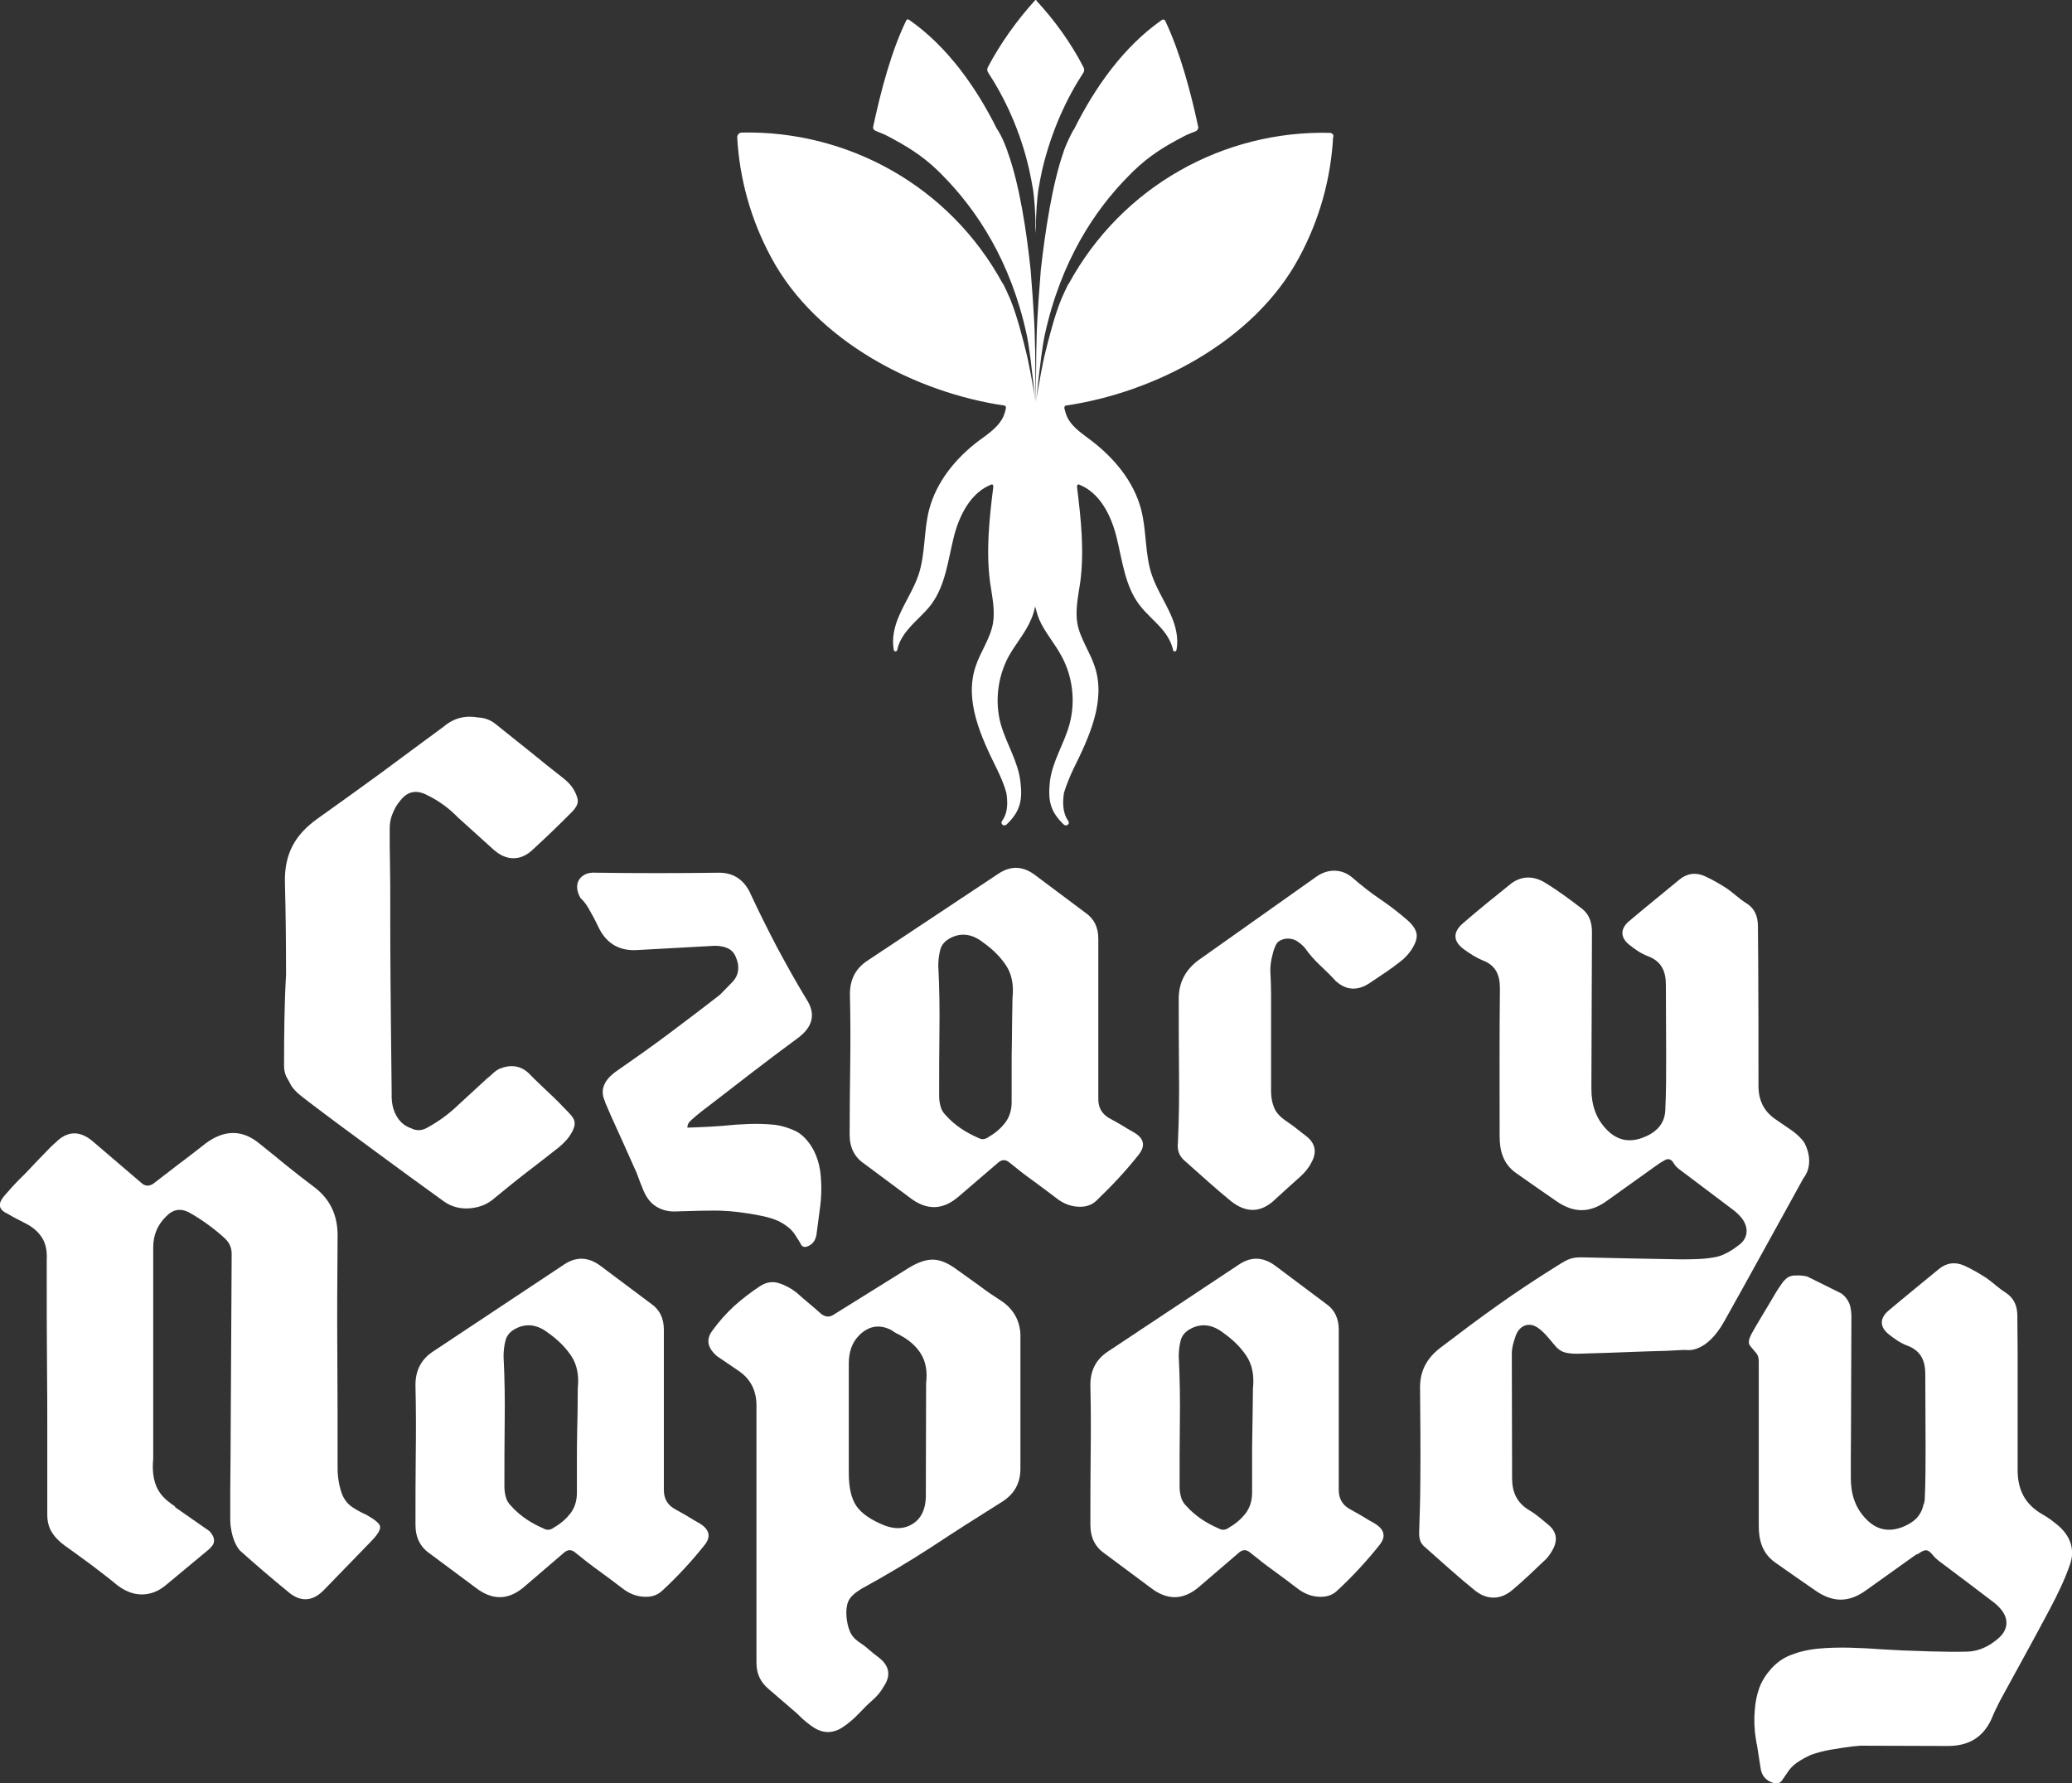 <?xml version="1.0" encoding="utf-8"?>
<!-- Generator: Adobe Illustrator 27.3.1, SVG Export Plug-In . SVG Version: 6.00 Build 0)  -->
<svg version="1.1" id="Warstwa_1" xmlns="http://www.w3.org/2000/svg" xmlns:xlink="http://www.w3.org/1999/xlink" x="0px" y="0px"
	 viewBox="0 0 73.16 62.95" style="enable-background:new 0 0 73.16 62.95;" xml:space="preserve">
<rect x="0" y="0" width="73.16" height="62.95" fill="#333333" stroke="none"/>
<style type="text/css">
	.st0{fill:#FFFFFF;}
</style>
<g>
	<g>
		<path class="st0" d="M10.03,37.63c0,0.15,0.03,0.27,0.08,0.38c0.06,0.11,0.12,0.21,0.18,0.33c0.08,0.11,0.17,0.21,0.28,0.3
			c0.11,0.09,0.21,0.17,0.33,0.26c0.79,0.6,1.59,1.19,2.38,1.77c0.79,0.58,1.59,1.17,2.4,1.75c0.26,0.18,0.55,0.26,0.88,0.24
			c0.32-0.02,0.61-0.12,0.85-0.32c0.39-0.32,0.78-0.64,1.17-0.94c0.39-0.3,0.78-0.6,1.17-0.91c0.19-0.16,0.33-0.32,0.41-0.46
			c0.1-0.16,0.14-0.3,0.13-0.4c-0.01-0.11-0.08-0.22-0.21-0.35c-0.23-0.24-0.46-0.48-0.7-0.7c-0.24-0.23-0.48-0.45-0.7-0.68
			c-0.29-0.28-0.64-0.33-1.04-0.17c-0.1,0.05-0.18,0.11-0.24,0.17c-0.07,0.06-0.14,0.13-0.22,0.19c-0.34,0.31-0.67,0.62-1,0.92
			c-0.32,0.31-0.69,0.58-1.09,0.8c-0.19,0.11-0.39,0.12-0.58,0.02c-0.23-0.08-0.4-0.23-0.52-0.45c-0.12-0.22-0.17-0.47-0.16-0.77
			c-0.02-1.57-0.03-2.87-0.04-3.9c-0.01-1.03-0.01-1.88-0.01-2.56s0-1.23-0.01-1.66c-0.01-0.43-0.01-0.84-0.01-1.23
			c0-0.19,0.03-0.37,0.1-0.53c0.06-0.16,0.15-0.32,0.27-0.46c0.26-0.34,0.58-0.4,0.97-0.19c0.39,0.19,0.75,0.45,1.07,0.78l1.24,1.12
			c0.23,0.21,0.47,0.32,0.72,0.32c0.25,0,0.49-0.11,0.72-0.34c0.23-0.21,0.45-0.42,0.67-0.63c0.22-0.21,0.44-0.43,0.67-0.66
			c0.13-0.13,0.2-0.25,0.21-0.36c0.01-0.11-0.04-0.25-0.13-0.41c-0.08-0.15-0.2-0.28-0.36-0.41c-0.41-0.32-0.81-0.64-1.2-0.96
			c-0.4-0.32-0.8-0.64-1.2-0.96c-0.18-0.15-0.39-0.23-0.63-0.24c-0.45-0.08-0.86,0.02-1.21,0.32c-0.75,0.55-1.49,1.1-2.22,1.64
			c-0.74,0.54-1.49,1.08-2.25,1.62c-0.39,0.28-0.68,0.59-0.87,0.95c-0.19,0.36-0.28,0.79-0.27,1.29c0.03,1.1,0.04,2.19,0.04,3.27
			C10.04,35.46,10.03,36.55,10.03,37.63z"/>
		<path class="st0" d="M39.49,41.6c0.25-0.27,0.49-0.55,0.72-0.84c0.24-0.31,0.19-0.57-0.17-0.78c-0.15-0.08-0.29-0.17-0.44-0.26
			c-0.15-0.09-0.3-0.17-0.46-0.26c-0.24-0.15-0.36-0.36-0.36-0.66v-5.66c0-0.4-0.15-0.71-0.46-0.92l-1.75-1.31
			c-0.44-0.34-0.87-0.36-1.31-0.07c-0.78,0.52-1.55,1.03-2.32,1.54c-0.77,0.51-1.54,1.02-2.32,1.54c-0.42,0.28-0.62,0.68-0.61,1.21
			c0.02,0.83,0.02,1.64,0.01,2.45C30.01,38.42,30,39.23,30,40.06c0,0.45,0.17,0.79,0.51,1.02l1.6,1.19c0.6,0.47,1.17,0.46,1.73-0.02
			l1.41-1.21c0.13-0.11,0.26-0.11,0.39,0c0.28,0.23,0.55,0.44,0.83,0.64c0.28,0.2,0.55,0.41,0.83,0.62c0.23,0.18,0.47,0.28,0.74,0.3
			c0.27,0.02,0.49-0.04,0.67-0.21C38.98,42.13,39.24,41.87,39.49,41.6z M35.73,36.71c-0.01,0.39-0.01,0.72-0.01,0.98s0,0.5,0,0.69
			c0,0.19,0,0.37,0,0.53c0,0.29-0.08,0.53-0.23,0.73c-0.15,0.19-0.34,0.36-0.57,0.49c-0.13,0.1-0.25,0.11-0.36,0.05
			c-0.23-0.1-0.44-0.21-0.63-0.34c-0.19-0.13-0.37-0.28-0.53-0.46c-0.1-0.1-0.16-0.2-0.19-0.32c-0.03-0.11-0.05-0.23-0.05-0.36
			c0-0.78,0-1.54,0.01-2.3c0.01-0.75,0-1.52-0.04-2.3c0-0.19,0.02-0.38,0.07-0.57c0.05-0.19,0.18-0.33,0.39-0.43
			c0.37-0.18,0.75-0.12,1.12,0.17c0.34,0.24,0.61,0.51,0.81,0.81c0.2,0.3,0.28,0.68,0.23,1.15C35.74,35.83,35.73,36.32,35.73,36.71z
			"/>
		<path class="st0" d="M48.74,31.75c-0.34-0.23-0.66-0.48-0.97-0.75c-0.18-0.16-0.39-0.25-0.62-0.26c-0.23-0.01-0.46,0.06-0.67,0.21
			l-4.18,2.96c-0.45,0.34-0.68,0.79-0.68,1.34c0,0.86,0,1.71,0.01,2.55c0.01,0.84,0,1.69-0.04,2.55c-0.03,0.26,0.05,0.47,0.24,0.63
			c0.27,0.24,0.55,0.49,0.82,0.73c0.27,0.24,0.55,0.48,0.82,0.7c0.56,0.44,1.09,0.4,1.59-0.1c0.37-0.34,0.65-0.59,0.83-0.75
			c0.18-0.16,0.32-0.33,0.41-0.51c0.21-0.37,0.15-0.69-0.19-0.95c-0.13-0.1-0.25-0.19-0.36-0.28c-0.11-0.09-0.24-0.17-0.36-0.26
			c-0.19-0.13-0.33-0.28-0.4-0.45c-0.07-0.17-0.11-0.36-0.11-0.57c0-0.65,0-1.17,0-1.58s0-0.73,0-0.97c0-0.24,0-0.43,0-0.56
			c0-0.13,0-0.24,0-0.34c0-0.23-0.01-0.46-0.02-0.69c-0.02-0.23,0.01-0.47,0.07-0.69c0.03-0.13,0.07-0.25,0.12-0.35
			c0.05-0.11,0.15-0.17,0.29-0.21c0.16-0.03,0.3-0.01,0.43,0.06c0.12,0.07,0.22,0.16,0.3,0.25c0.16,0.23,0.34,0.43,0.53,0.61
			c0.19,0.18,0.38,0.36,0.56,0.56c0.37,0.34,0.78,0.36,1.21,0.07l0.61-0.41c0.16-0.11,0.32-0.23,0.46-0.34
			c0.15-0.11,0.28-0.25,0.39-0.41c0.15-0.23,0.21-0.41,0.19-0.56c-0.02-0.15-0.12-0.31-0.32-0.49
			C49.4,32.23,49.08,31.98,48.74,31.75z"/>
		<path class="st0" d="M24.7,53.78c-0.15-0.08-0.29-0.17-0.44-0.26c-0.15-0.09-0.3-0.17-0.46-0.26c-0.24-0.15-0.36-0.36-0.36-0.66
			v-5.66c0-0.4-0.15-0.71-0.46-0.92l-1.75-1.31c-0.44-0.34-0.87-0.36-1.31-0.07c-0.78,0.52-1.55,1.03-2.32,1.54
			c-0.77,0.51-1.54,1.02-2.32,1.54c-0.42,0.28-0.62,0.68-0.61,1.21c0.02,0.83,0.02,1.64,0.01,2.45c-0.01,0.81-0.01,1.63-0.01,2.45
			c0,0.45,0.17,0.79,0.51,1.02l1.6,1.19c0.6,0.47,1.17,0.46,1.73-0.02l1.41-1.21c0.13-0.11,0.26-0.11,0.39,0
			c0.28,0.23,0.55,0.44,0.83,0.64c0.28,0.2,0.55,0.41,0.83,0.62c0.23,0.18,0.47,0.28,0.74,0.3c0.27,0.02,0.49-0.04,0.67-0.21
			c0.28-0.26,0.54-0.52,0.79-0.79c0.25-0.27,0.49-0.55,0.72-0.84C25.11,54.25,25.05,53.99,24.7,53.78z M20.38,50.5
			c-0.01,0.39-0.01,0.72-0.01,0.98c0,0.27,0,0.5,0,0.69c0,0.19,0,0.37,0,0.53c0,0.29-0.08,0.53-0.23,0.73
			c-0.15,0.19-0.34,0.36-0.57,0.49c-0.13,0.1-0.25,0.11-0.36,0.05c-0.23-0.1-0.44-0.21-0.63-0.34c-0.19-0.13-0.37-0.28-0.53-0.46
			c-0.1-0.1-0.16-0.2-0.19-0.32c-0.03-0.11-0.05-0.23-0.05-0.36c0-0.78,0-1.54,0.01-2.3c0.01-0.75,0-1.52-0.04-2.3
			c0-0.19,0.02-0.38,0.07-0.57c0.05-0.19,0.18-0.33,0.39-0.43c0.37-0.18,0.75-0.12,1.12,0.17c0.34,0.24,0.61,0.51,0.81,0.81
			c0.2,0.3,0.28,0.68,0.23,1.15C20.4,49.62,20.39,50.11,20.38,50.5z"/>
		<path class="st0" d="M35.39,45.95c-0.28-0.18-0.55-0.36-0.81-0.56c-0.27-0.19-0.54-0.39-0.81-0.58c-0.31-0.23-0.59-0.34-0.84-0.34
			s-0.53,0.1-0.84,0.29l-2.65,1.65c-0.15,0.1-0.29,0.09-0.44-0.02c-0.15-0.13-0.29-0.26-0.44-0.38c-0.15-0.12-0.29-0.25-0.44-0.38
			c-0.19-0.15-0.4-0.26-0.62-0.33c-0.22-0.07-0.44-0.04-0.67,0.11c-0.32,0.21-0.63,0.45-0.91,0.7c-0.28,0.26-0.54,0.55-0.77,0.87
			c-0.23,0.31-0.17,0.61,0.17,0.9l0.78,0.53c0.4,0.28,0.61,0.68,0.61,1.21v9.09c0,0.37,0.14,0.68,0.43,0.92l1.01,0.87
			c0.22,0.23,0.43,0.39,0.6,0.5c0.18,0.11,0.35,0.15,0.51,0.15c0.16-0.01,0.33-0.06,0.49-0.17c0.17-0.11,0.37-0.27,0.59-0.5
			c0.15-0.16,0.3-0.31,0.46-0.45c0.16-0.14,0.3-0.3,0.41-0.5c0.26-0.39,0.19-0.73-0.19-1.02c-0.13-0.1-0.25-0.19-0.36-0.29
			c-0.11-0.1-0.24-0.19-0.36-0.27c-0.15-0.11-0.25-0.24-0.3-0.38c-0.06-0.14-0.09-0.3-0.11-0.47c-0.02-0.23,0-0.41,0.06-0.56
			c0.06-0.15,0.21-0.29,0.45-0.44c0.86-0.47,1.7-0.97,2.5-1.49c0.8-0.53,1.62-1.05,2.45-1.57c0.46-0.28,0.68-0.67,0.68-1.19v-4.74
			C36.01,46.63,35.79,46.23,35.39,45.95z M32.69,52.88c-0.02,0.42-0.17,0.73-0.45,0.91c-0.29,0.19-0.63,0.21-1.02,0.06
			c-0.47-0.19-0.8-0.42-0.98-0.68c-0.18-0.26-0.27-0.65-0.27-1.17v-3.86c0-0.4,0.11-0.73,0.34-0.97c0.34-0.36,0.73-0.43,1.15-0.22
			c0.07,0.05,0.16,0.11,0.29,0.17c0.34,0.18,0.6,0.4,0.77,0.68c0.17,0.28,0.23,0.62,0.18,1.04L32.69,52.88z"/>
		<path class="st0" d="M48.53,53.78c-0.15-0.08-0.29-0.17-0.44-0.26c-0.15-0.09-0.3-0.17-0.46-0.26c-0.24-0.15-0.36-0.36-0.36-0.66
			v-5.66c0-0.4-0.15-0.71-0.46-0.92l-1.75-1.31c-0.44-0.34-0.87-0.36-1.31-0.07c-0.78,0.52-1.55,1.03-2.32,1.54
			c-0.77,0.51-1.54,1.02-2.32,1.54c-0.42,0.28-0.62,0.68-0.61,1.21c0.02,0.83,0.02,1.64,0.01,2.45c-0.01,0.81-0.01,1.63-0.01,2.45
			c0,0.45,0.17,0.79,0.51,1.02l1.6,1.19c0.6,0.47,1.17,0.46,1.73-0.02l1.41-1.21c0.13-0.11,0.26-0.11,0.39,0
			c0.28,0.23,0.55,0.44,0.83,0.64c0.28,0.2,0.55,0.41,0.83,0.62c0.23,0.18,0.47,0.28,0.74,0.3c0.27,0.02,0.49-0.04,0.67-0.21
			c0.28-0.26,0.54-0.52,0.79-0.79c0.25-0.27,0.49-0.55,0.72-0.84C48.94,54.25,48.89,53.99,48.53,53.78z M44.22,50.5
			c-0.01,0.39-0.01,0.72-0.01,0.98c0,0.27,0,0.5,0,0.69c0,0.19,0,0.37,0,0.53c0,0.29-0.08,0.53-0.23,0.73
			c-0.15,0.19-0.34,0.36-0.57,0.49c-0.13,0.1-0.25,0.11-0.36,0.05c-0.23-0.1-0.44-0.21-0.63-0.34c-0.19-0.13-0.37-0.28-0.53-0.46
			c-0.1-0.1-0.16-0.2-0.19-0.32c-0.03-0.11-0.05-0.23-0.05-0.36c0-0.78,0-1.54,0.01-2.3c0.01-0.75,0-1.52-0.04-2.3
			c0-0.19,0.02-0.38,0.07-0.57c0.05-0.19,0.18-0.33,0.39-0.43c0.37-0.18,0.75-0.12,1.12,0.17c0.34,0.24,0.61,0.51,0.81,0.81
			c0.2,0.3,0.28,0.68,0.23,1.15C44.23,49.62,44.23,50.11,44.22,50.5z"/>
		<path class="st0" d="M20.86,32.21c0.11,0.19,0.21,0.39,0.31,0.6c0.28,0.52,0.72,0.77,1.34,0.73l2.73-0.15
			c0.18,0,0.33,0.03,0.46,0.09c0.13,0.06,0.23,0.17,0.29,0.33c0.07,0.16,0.09,0.32,0.07,0.46c-0.02,0.15-0.09,0.29-0.22,0.42
			l-0.41,0.42c-0.6,0.47-1.21,0.93-1.81,1.38c-0.6,0.45-1.21,0.88-1.83,1.31c-0.48,0.33-0.62,0.7-0.42,1.1h-0.01
			c0.07,0.17,0.15,0.34,0.22,0.51c0.27,0.59,0.54,1.19,0.81,1.8c0.06,0.12,0.11,0.24,0.15,0.36c0.04,0.12,0.09,0.24,0.14,0.36
			c0.11,0.3,0.26,0.51,0.45,0.64c0.19,0.13,0.42,0.2,0.67,0.2c0.44-0.01,0.87-0.03,1.31-0.03c0.44-0.01,0.87,0.03,1.31,0.1
			c0.18,0.03,0.37,0.06,0.54,0.1c0.18,0.04,0.35,0.09,0.53,0.17c0.14,0.07,0.26,0.15,0.37,0.24c0.11,0.09,0.2,0.21,0.28,0.35
			c0.05,0.07,0.1,0.15,0.14,0.23c0.04,0.08,0.11,0.11,0.21,0.08c0.21-0.07,0.33-0.24,0.35-0.51c0.04-0.29,0.08-0.6,0.12-0.91
			c0.04-0.31,0.05-0.62,0.03-0.93c-0.01-0.25-0.05-0.49-0.12-0.71c-0.07-0.22-0.17-0.43-0.32-0.62c-0.16-0.21-0.34-0.36-0.55-0.44
			c-0.21-0.09-0.42-0.15-0.64-0.18c-0.3-0.03-0.6-0.04-0.9-0.03c-0.29,0.01-0.59,0.03-0.88,0.06c-0.35,0.03-0.7,0.05-1.03,0.06
			c-0.09,0-0.19,0.01-0.28,0.01c0-0.1,0.04-0.18,0.12-0.25c0.13-0.12,0.26-0.23,0.39-0.33c0.57-0.44,1.14-0.87,1.7-1.31
			c0.56-0.43,1.13-0.86,1.7-1.28c0.5-0.37,0.62-0.81,0.34-1.29c-0.38-0.62-0.73-1.25-1.08-1.9c-0.34-0.65-0.67-1.31-0.98-1.98
			c-0.23-0.44-0.59-0.66-1.07-0.66c-1.47,0.02-2.91,0.02-4.35,0c-0.28-0.02-0.47,0.07-0.59,0.24c-0.11,0.18-0.1,0.4,0.05,0.66
			C20.65,31.84,20.76,32.02,20.86,32.21z"/>
		<path class="st0" d="M63.71,40.34c-0.1-0.14-0.23-0.27-0.4-0.4c-0.21-0.15-0.43-0.29-0.64-0.44c-0.4-0.28-0.58-0.67-0.58-1.16
			c0-1.49,0-2.98-0.01-4.46c0-0.39-0.01-0.78-0.01-1.18c0-0.35-0.11-0.63-0.42-0.82c-0.24-0.15-0.44-0.35-0.67-0.51
			c-0.25-0.16-0.52-0.32-0.79-0.44c-0.31-0.14-0.63-0.1-0.9,0.13c-0.59,0.49-1.19,0.97-1.78,1.47c-0.3,0.26-0.3,0.56,0,0.81
			c0.2,0.16,0.42,0.32,0.66,0.41c0.49,0.18,0.65,0.53,0.65,1.02c0,0.84,0.01,1.69,0.01,2.53c0,0.63,0,1.26-0.03,1.89
			c-0.02,0.51-0.35,0.81-0.81,0.98c-0.47,0.17-0.88,0.09-1.24-0.27c-0.41-0.41-0.56-0.91-0.56-1.47c0.01-1.84,0.01-3.69,0.02-5.53
			c0-0.32-0.09-0.61-0.34-0.81c-0.43-0.33-0.86-0.65-1.32-0.93c-0.41-0.25-0.85-0.25-1.24,0.07c-0.56,0.45-1.12,0.9-1.66,1.37
			c-0.37,0.32-0.34,0.65,0.06,0.93c0.2,0.14,0.41,0.28,0.63,0.37c0.48,0.18,0.62,0.52,0.62,1c-0.02,1.74-0.01,3.48-0.01,5.22
			c0,0.52,0.13,0.98,0.59,1.3c0.47,0.33,0.94,0.66,1.42,0.99c0.61,0.42,1.17,0.42,1.77-0.01c0.56-0.4,1.12-0.8,1.68-1.2
			c0.12-0.09,0.24-0.17,0.37-0.24c0.12-0.07,0.22-0.04,0.3,0.08c0.05,0.09,0.12,0.17,0.2,0.23c0.65,0.49,1.3,0.98,1.95,1.47
			c0.1,0.08,0.2,0.18,0.28,0.28c0.23,0.31,0.22,0.67-0.08,0.91c-0.24,0.19-0.52,0.37-0.81,0.44c-0.42,0.09-0.86,0.09-1.3,0.09
			c-0.86-0.01-2.55-0.05-3.42-0.07c-0.41-0.01-0.54,0.06-0.89,0.28c-1.59,0.99-2.68,1.79-4.15,2.91c-0.47,0.36-0.72,0.8-0.72,1.4
			c0.01,1.09,0.02,2.18,0.01,3.26c0,0.6-0.02,1.2-0.04,1.8c-0.01,0.21,0.01,0.41,0.17,0.55c0.6,0.53,1.19,1.07,1.81,1.57
			c0.42,0.33,0.89,0.32,1.29-0.01c0.42-0.35,0.81-0.73,1.21-1.11c0.1-0.1,0.18-0.23,0.25-0.36c0.17-0.33,0.11-0.62-0.17-0.85
			c-0.22-0.18-0.43-0.37-0.67-0.51c-0.44-0.26-0.61-0.64-0.61-1.13c0-1.47-0.01-2.93-0.01-4.4c0-0.22,0.06-0.4,0.13-0.61
			c0.12-0.37,0.46-0.53,0.78-0.31c0.23,0.15,0.43,0.42,0.61,0.63c0.2,0.24,0.37,0.27,0.66,0.29c0.18,0.01,0.35-0.01,0.53-0.01
			c0.88-0.02,1.84-0.07,2.74-0.09l0,0l0.58-0.03h0.14c0,0,0.69,0.14,1.33-1.01c0.5-0.88,2.8-5.06,2.8-5.06S64.11,41.12,63.71,40.34z
			"/>
		<path class="st0" d="M12.94,53.48c-0.18-0.08-0.35-0.17-0.51-0.28c-0.16-0.11-0.28-0.26-0.36-0.47c-0.1-0.29-0.15-0.59-0.15-0.9
			c0-1.38,0-2.75-0.01-4.11c-0.01-1.36,0-2.73,0.01-4.11c0-0.73-0.28-1.3-0.85-1.72c-0.32-0.24-0.64-0.49-0.95-0.74
			c-0.31-0.25-0.62-0.51-0.95-0.77c-0.6-0.5-1.23-0.51-1.9-0.02c-0.31,0.24-0.61,0.48-0.91,0.7c-0.3,0.23-0.6,0.46-0.91,0.7
			c-0.16,0.13-0.32,0.13-0.46,0l-1.73-1.48c-0.45-0.37-0.88-0.36-1.29,0.05c-0.13,0.11-0.25,0.23-0.35,0.34
			c-0.11,0.11-0.22,0.23-0.35,0.36c-0.18,0.19-0.36,0.39-0.56,0.58c-0.19,0.19-0.38,0.4-0.56,0.61c-0.24,0.28-0.2,0.49,0.12,0.63
			c0.1,0.06,0.2,0.12,0.3,0.17c0.11,0.05,0.21,0.11,0.33,0.17c0.26,0.13,0.45,0.3,0.58,0.5c0.13,0.2,0.19,0.47,0.17,0.79
			c0,1.49,0,2.72,0.01,3.69c0.01,0.97,0.01,1.79,0.01,2.44s0,1.2,0,1.63c0,0.43,0,0.84,0,1.23c0,0.26,0.06,0.47,0.17,0.64
			c0.11,0.17,0.26,0.32,0.44,0.45c0.32,0.23,0.64,0.46,0.95,0.69c0.31,0.24,0.62,0.47,0.92,0.72c0.28,0.21,0.56,0.32,0.86,0.32
			c0.3,0,0.59-0.11,0.86-0.34l1.54-1.28c0.01-0.01,0.01-0.02,0.02-0.03c0.31-0.27-0.04-0.59-0.04-0.59L6.17,53.2l0.02-0.01
			c-0.21-0.14-0.4-0.29-0.53-0.47c-0.22-0.3-0.3-0.71-0.25-1.23v-7.46c0-0.42,0.15-0.79,0.46-1.09c0.23-0.24,0.49-0.29,0.78-0.15
			c0.24,0.13,0.47,0.28,0.69,0.44c0.22,0.16,0.43,0.33,0.62,0.51c0.15,0.15,0.22,0.32,0.22,0.53l-0.04,7.19l-0.01,1.17c0,0,0,0,0,0
			v1.07c0,0,0.01,0.65,0.34,1.04c0.56,0.5,1.12,0.98,1.67,1.43c0.45,0.4,0.89,0.39,1.31-0.05l1.63-1.68
			c0.24-0.24,0.36-0.43,0.34-0.55C13.41,53.79,13.24,53.65,12.94,53.48z"/>
		<path class="st0" d="M61.84,47.58c0.04,0.04,0.07,0.07,0.07,0.07c0.01,0.01,0.02,0.02,0.03,0.03"/>
		<path class="st0" d="M62.01,47.77c0.1,0.11,0.09,0.3,0.09,0.3v1.24c0,0,0,0,0,0c0,0.13,0,0.27,0,0.41v0.01c0,1.14,0,2.6,0,2.99
			c0,0,0,0,0,0c0,0.38,0,0.77,0,1.15c0,0.52,0.13,0.98,0.59,1.3c0.47,0.33,0.94,0.66,1.42,0.99c0.61,0.42,1.17,0.42,1.77-0.01
			c0.56-0.4,1.12-0.8,1.68-1.2c0.04-0.03,0.09-0.06,0.14-0.09l0.01,0.01c0.28-0.2,0.36-0.19,0.57,0.07
			c0.05,0.06,0.11,0.11,0.17,0.16c0.64,0.48,1.28,0.96,1.92,1.45c0.1,0.07,0.19,0.16,0.27,0.25c0.3,0.35,0.27,0.74-0.08,1.04
			c-0.32,0.28-0.69,0.46-1.11,0.47c-0.44,0.01-0.89,0-1.33-0.01c-0.09,0-0.18-0.01-0.26-0.01c-0.45-0.01-0.9-0.03-1.37-0.06
			c-0.39-0.03-0.78-0.05-1.17-0.06c-0.39-0.01-0.79,0-1.19,0.04c-0.15,0.02-0.3,0.04-0.45,0.08c-0.2,0-0.22,0,0,0
			c-0.14,0.03-0.27,0.07-0.4,0.12c-0.28,0.1-0.52,0.26-0.73,0.49c-0.19,0.21-0.34,0.44-0.43,0.69c-0.09,0.24-0.14,0.51-0.16,0.78
			c-0.03,0.34-0.02,0.68,0.04,1.03c0.01,0.08,0.02,0.15,0.04,0.22v0c0.04,0.26,0.08,0.52,0.12,0.77c0.03,0.29,0.19,0.48,0.47,0.56
			c0.13,0.03,0.22,0,0.28-0.08c0.06-0.09,0.12-0.17,0.18-0.26c0.1-0.16,0.22-0.29,0.37-0.39c0.15-0.1,0.31-0.19,0.49-0.27
			c0.23-0.08,0.46-0.14,0.7-0.18c0.24-0.04,0.48-0.08,0.72-0.11c0.1-0.01,0.21-0.02,0.31-0.03c1.03,0,2.06,0.01,3.1,0.01
			c0.71,0,1.24-0.29,1.54-0.96c0.09-0.22,0.19-0.43,0.3-0.64c0.58-1.07,1.18-2.14,1.75-3.22c0.27-0.51,0.53-1.04,0.72-1.59
			c0.19-0.54,0-1.03-0.45-1.4c-0.16-0.13-0.33-0.26-0.51-0.36c-0.64-0.36-0.9-0.89-0.89-1.62c0-0.14,0-0.3,0-0.45
			c0-1.25,0-2.51,0-3.76c0-0.39-0.01-0.78-0.01-1.18c0-0.35-0.11-0.63-0.42-0.83c-0.24-0.15-0.44-0.35-0.67-0.51
			c-0.25-0.16-0.52-0.32-0.79-0.44c-0.31-0.14-0.63-0.1-0.9,0.13c-0.59,0.49-1.19,0.97-1.78,1.47c-0.3,0.26-0.3,0.56,0,0.81
			c0.2,0.16,0.42,0.32,0.66,0.41c0.49,0.18,0.65,0.53,0.65,1.02c0,0.84,0.01,1.69,0.01,2.53c0,0.63,0,1.26-0.03,1.89
			c0,0.06-0.02,0.1-0.03,0.16l-0.01,0c-0.04,0.2-0.12,0.36-0.25,0.5c-0.14,0.14-0.31,0.24-0.52,0.32c-0.47,0.17-0.88,0.09-1.24-0.27
			c-0.41-0.41-0.56-0.91-0.56-1.47c0-0.25,0-0.51,0-0.76l0,0c0.01-0.65,0.01-3.17,0.02-4.71c0-0.1,0-0.19,0-0.28
			c0-0.07-0.01-0.13-0.02-0.2c0,0,0-0.01,0-0.01c0-0.01-0.01-0.02-0.01-0.04c0-0.01,0-0.02,0-0.04c0,0-0.01-0.01-0.01-0.01
			c-0.06-0.3-0.32-0.47-0.32-0.47l-1.19-0.59l0,0c-0.1-0.03-0.17-0.03-0.24-0.04l0,0c-0.01,0-0.01,0-0.02,0
			c-0.04,0-0.08-0.01-0.11,0c-0.14-0.01-0.28,0.02-0.38,0.11c-0.07,0.06-0.13,0.13-0.18,0.21c-0.13,0.18-0.24,0.37-0.35,0.56
			c-0.17,0.29-0.35,0.58-0.52,0.87c-0.07,0.13-0.15,0.25-0.21,0.38c-0.04,0.09-0.08,0.19-0.05,0.29c0.02,0.05,0.05,0.08,0.08,0.12
			L62.01,47.77z"/>
	</g>
	<g>
		<path class="st0" d="M36.34,5.99c0.05,0.24,0.1,0.48,0.14,0.73c0.03,0.19,0.09,0.86,0.08,1.28l0.01,0.24l0.01-0.24
			c-0.01-0.41,0.05-1.09,0.08-1.28c0.04-0.25,0.09-0.49,0.14-0.73c0.33-1.39,0.87-2.53,1.45-3.42c0.04-0.06,0.04-0.13,0.01-0.19
			c-0.44-0.86-1.03-1.67-1.66-2.35c0,0,0,0,0,0C36.6,0.01,36.59,0,36.57,0c-0.01,0-0.03,0.01-0.03,0.02c0,0,0,0,0,0
			c-0.62,0.68-1.21,1.5-1.66,2.35c-0.03,0.06-0.03,0.13,0.01,0.19C35.47,3.45,36.02,4.59,36.34,5.99z"/>
		<path class="st0" d="M46.95,4.69c-3.71-0.09-7.33,1.86-9.22,5.34l0-0.01c0,0-0.01,0.02-0.02,0.03c0,0.01-0.01,0.01-0.01,0.02
			c-0.04,0.08-0.07,0.15-0.11,0.23c-0.03,0.06-0.06,0.13-0.09,0.2c-0.02,0.04-0.03,0.08-0.05,0.12c-0.21,0.52-0.42,1.32-0.58,1.98
			c-0.01,0.04-0.21,1.01-0.28,1.55v-0.01l0.06-0.59c0-0.03,0.01-0.05,0.01-0.08c0.01-0.13,0.04-0.34,0.07-0.59
			c0.01-0.1,0.02-0.19,0.03-0.25c0,0,0,0,0,0c0.02-0.15,0.04-0.29,0.06-0.42c0.01-0.09,0.03-0.17,0.04-0.24l0.03-0.15
			c0.57-2.6,1.76-4.41,2.99-5.64c0.05-0.05,0.09-0.09,0.14-0.14c0.59-0.57,1.14-0.89,1.71-1.19c0.16-0.09,0.34-0.16,0.52-0.23
			c0,0,0,0,0-0.01c0.07-0.05,0.06-0.11,0.06-0.12c-0.27-1.27-0.66-2.7-1.17-3.76c-0.02-0.04-0.07-0.05-0.11-0.03
			c-1.35,0.94-2.37,2.38-3.11,3.87c-0.01,0.01-0.01,0.02-0.02,0.02c-0.12,0.22-0.24,0.47-0.34,0.74c0,0,0,0,0,0.01l0,0
			C37.15,6.5,36.9,8.2,36.75,9.53c-0.01,0.15-0.14,1.65-0.15,2.49c0,0.19-0.01,0.29-0.01,0.35l0,0.02v0l-0.02,1.86l-0.02-1.86v0
			l0-0.02c0-0.06-0.01-0.16-0.01-0.35c-0.01-0.84-0.14-2.34-0.15-2.49C36.25,8.2,36,6.5,35.57,5.34l0,0c0,0,0,0,0-0.01
			c-0.1-0.28-0.21-0.53-0.34-0.74c-0.01-0.01-0.01-0.02-0.02-0.02c-0.74-1.49-1.76-2.93-3.11-3.87C32.07,0.67,32.02,0.68,32,0.72
			c-0.52,1.06-0.9,2.49-1.17,3.76c0,0.02-0.02,0.07,0.06,0.12c0,0,0,0,0,0.01c0.18,0.07,0.36,0.14,0.52,0.23
			c0.56,0.3,1.12,0.62,1.71,1.19c0.05,0.05,0.09,0.09,0.14,0.14c1.23,1.24,2.43,3.05,2.99,5.64l0.03,0.15
			c0.01,0.07,0.03,0.15,0.04,0.24c0.02,0.13,0.04,0.28,0.06,0.42c0,0,0,0,0,0c0.01,0.06,0.02,0.15,0.03,0.25
			c0.03,0.24,0.05,0.46,0.07,0.59c0,0.03,0.01,0.05,0.01,0.08l0.06,0.57l0,0.01c-0.07-0.55-0.27-1.49-0.28-1.53
			c-0.16-0.67-0.37-1.46-0.58-1.98c-0.02-0.04-0.03-0.08-0.05-0.12c-0.03-0.07-0.07-0.14-0.09-0.2c-0.04-0.08-0.07-0.15-0.11-0.23
			c0-0.01-0.01-0.01-0.01-0.02c0-0.01-0.02-0.03-0.02-0.03l0,0.01c-1.89-3.48-5.51-5.42-9.22-5.34c-0.09,0-0.16,0.08-0.16,0.17
			c0.08,1.44,0.47,2.89,1.2,4.24c1.59,2.97,5.14,4.78,8.25,5.23v0c0,0,0.04,0.02,0.04,0.08c-0.03,0.14-0.07,0.28-0.14,0.4
			c-0.19,0.32-0.52,0.54-0.82,0.76c-0.81,0.61-1.49,1.44-1.75,2.42c-0.2,0.76-0.13,1.58-0.38,2.32c-0.17,0.5-0.47,0.94-0.68,1.43
			c-0.17,0.38-0.27,0.82-0.19,1.22c0.01,0.06,0.1,0.06,0.12,0c0.05-0.27,0.21-0.53,0.4-0.75c0.25-0.3,0.56-0.54,0.8-0.86
			c0.5-0.67,0.59-1.54,0.79-2.35c0.19-0.78,0.6-1.61,1.35-1.89c0.03,0,0.06,0.03,0.05,0.11c0,0,0,0,0,0
			c-0.14,1.12-0.26,2.25-0.11,3.36c0.07,0.48,0.18,0.97,0.1,1.44c-0.1,0.55-0.45,1.01-0.62,1.54c-0.39,1.2,0.2,2.47,0.76,3.6
			c0.13,0.27,0.25,0.54,0.33,0.83c0.04,0.23,0.09,0.67-0.14,0.99c-0.01,0.02-0.03,0.05-0.03,0.07c0,0.05,0.04,0.1,0.1,0.1
			c0.03,0,0.05-0.01,0.08-0.03c0.48-0.46,0.57-0.85,0.49-1.51c-0.08-0.71-0.49-1.33-0.69-2.02c-0.22-0.79-0.12-1.67,0.27-2.4
			c0.25-0.45,0.6-0.84,0.8-1.32c0.06-0.14,0.11-0.29,0.14-0.45c0.04,0.15,0.08,0.3,0.14,0.45c0.2,0.47,0.56,0.86,0.8,1.32
			c0.39,0.72,0.49,1.6,0.27,2.4c-0.19,0.69-0.61,1.31-0.69,2.02c-0.07,0.66,0.01,1.05,0.49,1.51c0.03,0.02,0.04,0.03,0.08,0.03
			c0.05,0,0.1-0.04,0.1-0.1c0-0.02-0.02-0.06-0.03-0.07c-0.22-0.32-0.18-0.75-0.14-0.99c0.09-0.28,0.2-0.56,0.33-0.83
			c0.56-1.13,1.15-2.4,0.76-3.6c-0.17-0.53-0.52-1-0.62-1.54c-0.08-0.48,0.03-0.96,0.1-1.44c0.15-1.11,0.03-2.24-0.11-3.36
			c0,0,0,0,0,0c-0.01-0.08,0.02-0.1,0.05-0.11c0.75,0.28,1.16,1.1,1.35,1.89c0.2,0.81,0.29,1.68,0.79,2.35
			c0.23,0.31,0.54,0.56,0.8,0.86c0.19,0.22,0.34,0.47,0.4,0.75c0.01,0.06,0.1,0.07,0.12,0c0.08-0.4-0.02-0.84-0.19-1.22
			c-0.21-0.49-0.51-0.93-0.68-1.43c-0.25-0.74-0.18-1.56-0.38-2.32c-0.26-0.98-0.94-1.8-1.75-2.42c-0.3-0.23-0.63-0.44-0.82-0.76
			c-0.07-0.13-0.11-0.26-0.14-0.4c0-0.06,0.04-0.08,0.04-0.08v0c3.11-0.45,6.66-2.26,8.25-5.23c0.73-1.35,1.12-2.8,1.2-4.24
			C47.11,4.77,47.04,4.69,46.95,4.69z"/>
	</g>
</g>
</svg>
